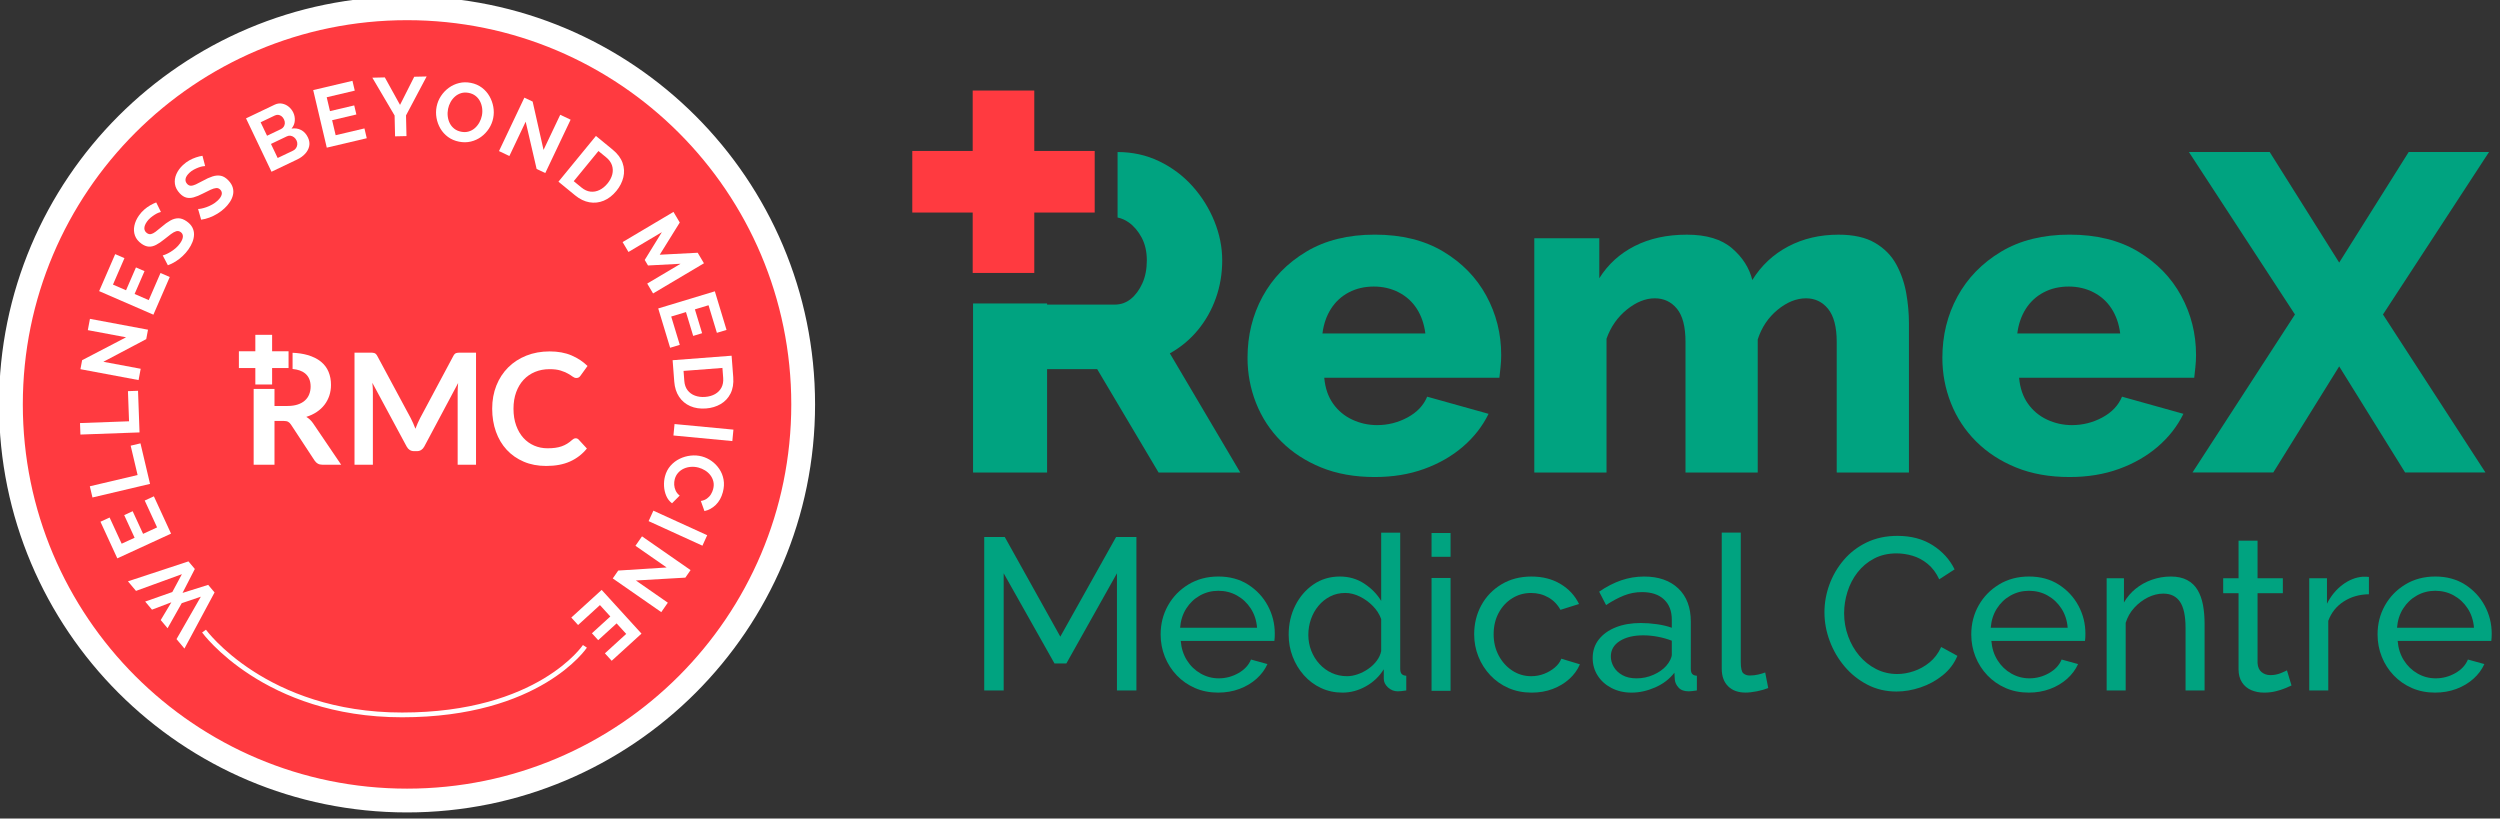 <?xml version="1.0" encoding="UTF-8" standalone="no"?>
<!-- Created with Inkscape (http://www.inkscape.org/) -->

<svg
   width="152.706"
   height="50"
   viewBox="0 0 152.706 50"
   version="1.1"
   id="svg1"
   xmlns="http://www.w3.org/2000/svg"
   xmlns:svg="http://www.w3.org/2000/svg">
  <rect x="0" y="0" width="152.706" height="50" fill="#333333" stroke="none"/>
  <defs
     id="defs1">
    <clipPath
       clipPathUnits="userSpaceOnUse"
       id="clipPath4">
      <path
         d="M 0,1440 H 1440 V 0 H 0 Z"
         transform="translate(-666.041,-741.114)"
         id="path4" />
    </clipPath>
    <clipPath
       clipPathUnits="userSpaceOnUse"
       id="clipPath6">
      <path
         d="M 0,1440 H 1440 V 0 H 0 Z"
         transform="translate(-730.182,-749.462)"
         id="path6" />
    </clipPath>
    <clipPath
       clipPathUnits="userSpaceOnUse"
       id="clipPath8">
      <path
         d="M 0,1440 H 1440 V 0 H 0 Z"
         transform="translate(-976.676,-691.017)"
         id="path8" />
    </clipPath>
    <clipPath
       clipPathUnits="userSpaceOnUse"
       id="clipPath10">
      <path
         d="M 0,1440 H 1440 V 0 H 0 Z"
         transform="translate(-1022.217,-749.462)"
         id="path10" />
    </clipPath>
    <clipPath
       clipPathUnits="userSpaceOnUse"
       id="clipPath12">
      <path
         d="M 0,1440 H 1440 V 0 H 0 Z"
         transform="translate(-1128.291,-825.745)"
         id="path12" />
    </clipPath>
    <clipPath
       clipPathUnits="userSpaceOnUse"
       id="clipPath14">
      <path
         d="M 0,1440 H 1440 V 0 H 0 Z"
         transform="translate(-643.812,-599.429)"
         id="path14" />
    </clipPath>
    <clipPath
       clipPathUnits="userSpaceOnUse"
       id="clipPath16">
      <path
         d="M 0,1440 H 1440 V 0 H 0 Z"
         transform="translate(-670.349,-625.784)"
         id="path16" />
    </clipPath>
    <clipPath
       clipPathUnits="userSpaceOnUse"
       id="clipPath18">
      <path
         d="M 0,1440 H 1440 V 0 H 0 Z"
         transform="translate(-754.866,-615.95)"
         id="path18" />
    </clipPath>
    <clipPath
       clipPathUnits="userSpaceOnUse"
       id="clipPath20">
      <path
         d="M 0,1440 H 1440 V 0 H 0 Z"
         id="path20" />
    </clipPath>
    <clipPath
       clipPathUnits="userSpaceOnUse"
       id="clipPath22">
      <path
         d="M 0,1440 H 1440 V 0 H 0 Z"
         transform="translate(-818.118,-598.52)"
         id="path22" />
    </clipPath>
    <clipPath
       clipPathUnits="userSpaceOnUse"
       id="clipPath24">
      <path
         d="M 0,1440 H 1440 V 0 H 0 Z"
         transform="translate(-874.645,-609.736)"
         id="path24" />
    </clipPath>
    <clipPath
       clipPathUnits="userSpaceOnUse"
       id="clipPath26">
      <path
         d="M 0,1440 H 1440 V 0 H 0 Z"
         transform="translate(-897.999,-665.771)"
         id="path26" />
    </clipPath>
    <clipPath
       clipPathUnits="userSpaceOnUse"
       id="clipPath28">
      <path
         d="M 0,1440 H 1440 V 0 H 0 Z"
         transform="translate(-941.165,-632.236)"
         id="path28" />
    </clipPath>
    <clipPath
       clipPathUnits="userSpaceOnUse"
       id="clipPath30">
      <path
         d="M 0,1440 H 1440 V 0 H 0 Z"
         transform="translate(-1011.052,-625.784)"
         id="path30" />
    </clipPath>
    <clipPath
       clipPathUnits="userSpaceOnUse"
       id="clipPath32">
      <path
         d="M 0,1440 H 1440 V 0 H 0 Z"
         transform="translate(-1100.931,-599.429)"
         id="path32" />
    </clipPath>
    <clipPath
       clipPathUnits="userSpaceOnUse"
       id="clipPath34">
      <path
         d="M 0,1440 H 1440 V 0 H 0 Z"
         transform="translate(-1137.465,-601.519)"
         id="path34" />
    </clipPath>
    <clipPath
       clipPathUnits="userSpaceOnUse"
       id="clipPath36">
      <path
         d="M 0,1440 H 1440 V 0 H 0 Z"
         transform="translate(-1169.999,-639.87)"
         id="path36" />
    </clipPath>
    <clipPath
       clipPathUnits="userSpaceOnUse"
       id="clipPath38">
      <path
         d="M 0,1440 H 1440 V 0 H 0 Z"
         transform="translate(-1181.813,-625.784)"
         id="path38" />
    </clipPath>
    <clipPath
       clipPathUnits="userSpaceOnUse"
       id="clipPath40">
      <path
         d="M 0,1440 H 1440 V 0 H 0 Z"
         transform="translate(-511.931,-719.654)"
         id="path40" />
    </clipPath>
    <clipPath
       clipPathUnits="userSpaceOnUse"
       id="clipPath42">
      <path
         d="M 0,1440 H 1440 V 0 H 0 Z"
         transform="translate(-244.797,-625.584)"
         id="path42" />
    </clipPath>
    <clipPath
       clipPathUnits="userSpaceOnUse"
       id="clipPath44">
      <path
         d="M 0,1440 H 1440 V 0 H 0 Z"
         transform="translate(-235.189,-679.255)"
         id="path44" />
    </clipPath>
    <clipPath
       clipPathUnits="userSpaceOnUse"
       id="clipPath46">
      <path
         d="M 0,1440 H 1440 V 0 H 0 Z"
         transform="translate(-237.425,-686.245)"
         id="path46" />
    </clipPath>
    <clipPath
       clipPathUnits="userSpaceOnUse"
       id="clipPath48">
      <path
         d="M 0,1440 H 1440 V 0 H 0 Z"
         transform="translate(-233.01,-707.882)"
         id="path48" />
    </clipPath>
    <clipPath
       clipPathUnits="userSpaceOnUse"
       id="clipPath50">
      <path
         d="M 0,1440 H 1440 V 0 H 0 Z"
         transform="translate(-217.802,-737.567)"
         id="path50" />
    </clipPath>
    <clipPath
       clipPathUnits="userSpaceOnUse"
       id="clipPath52">
      <path
         d="M 0,1440 H 1440 V 0 H 0 Z"
         transform="translate(-241.826,-774.887)"
         id="path52" />
    </clipPath>
    <clipPath
       clipPathUnits="userSpaceOnUse"
       id="clipPath54">
      <path
         d="M 0,1440 H 1440 V 0 H 0 Z"
         transform="translate(-241.996,-800.544)"
         id="path54" />
    </clipPath>
    <clipPath
       clipPathUnits="userSpaceOnUse"
       id="clipPath56">
      <path
         d="M 0,1440 H 1440 V 0 H 0 Z"
         transform="translate(-260.582,-819.831)"
         id="path56" />
    </clipPath>
    <clipPath
       clipPathUnits="userSpaceOnUse"
       id="clipPath58">
      <path
         d="M 0,1440 H 1440 V 0 H 0 Z"
         transform="translate(-299.005,-830.576)"
         id="path58" />
    </clipPath>
    <clipPath
       clipPathUnits="userSpaceOnUse"
       id="clipPath60">
      <path
         d="M 0,1440 H 1440 V 0 H 0 Z"
         transform="translate(-327.537,-835.651)"
         id="path60" />
    </clipPath>
    <clipPath
       clipPathUnits="userSpaceOnUse"
       id="clipPath62">
      <path
         d="M 0,1440 H 1440 V 0 H 0 Z"
         transform="translate(-336.105,-857.092)"
         id="path62" />
    </clipPath>
    <clipPath
       clipPathUnits="userSpaceOnUse"
       id="clipPath64">
      <path
         d="M 0,1440 H 1440 V 0 H 0 Z"
         transform="translate(-362.678,-843.844)"
         id="path64" />
    </clipPath>
    <clipPath
       clipPathUnits="userSpaceOnUse"
       id="clipPath66">
      <path
         d="M 0,1440 H 1440 V 0 H 0 Z"
         transform="translate(-395.301,-838.478)"
         id="path66" />
    </clipPath>
    <clipPath
       clipPathUnits="userSpaceOnUse"
       id="clipPath68">
      <path
         d="M 0,1440 H 1440 V 0 H 0 Z"
         transform="translate(-429.68,-812.492)"
         id="path68" />
    </clipPath>
    <clipPath
       clipPathUnits="userSpaceOnUse"
       id="clipPath70">
      <path
         d="M 0,1440 H 1440 V 0 H 0 Z"
         transform="translate(-446.382,-770.44)"
         id="path70" />
    </clipPath>
    <clipPath
       clipPathUnits="userSpaceOnUse"
       id="clipPath72">
      <path
         d="M 0,1440 H 1440 V 0 H 0 Z"
         transform="translate(-460.072,-744.689)"
         id="path72" />
    </clipPath>
    <clipPath
       clipPathUnits="userSpaceOnUse"
       id="clipPath74">
      <path
         d="M 0,1440 H 1440 V 0 H 0 Z"
         transform="translate(-470.74,-722.804)"
         id="path74" />
    </clipPath>
    <clipPath
       clipPathUnits="userSpaceOnUse"
       id="clipPath76">
      <path
         d="M 0,1440 H 1440 V 0 H 0 Z"
         transform="translate(-457.864,-711.4)"
         id="path76" />
    </clipPath>
    <clipPath
       clipPathUnits="userSpaceOnUse"
       id="clipPath78">
      <path
         d="M 0,1440 H 1440 V 0 H 0 Z"
         transform="translate(-469.352,-697.798)"
         id="path78" />
    </clipPath>
    <clipPath
       clipPathUnits="userSpaceOnUse"
       id="clipPath80">
      <path
         d="M 0,1440 H 1440 V 0 H 0 Z"
         transform="translate(-448.974,-674.992)"
         id="path80" />
    </clipPath>
    <clipPath
       clipPathUnits="userSpaceOnUse"
       id="clipPath82">
      <path
         d="M 0,1440 H 1440 V 0 H 0 Z"
         transform="translate(-454.548,-651.12)"
         id="path82" />
    </clipPath>
    <clipPath
       clipPathUnits="userSpaceOnUse"
       id="clipPath84">
      <path
         d="M 0,1440 H 1440 V 0 H 0 Z"
         transform="translate(-417.329,-626.935)"
         id="path84" />
    </clipPath>
    <clipPath
       clipPathUnits="userSpaceOnUse"
       id="clipPath86">
      <path
         d="M 0,1440 H 1440 V 0 H 0 Z"
         transform="translate(-305.961,-711.705)"
         id="path86" />
    </clipPath>
    <clipPath
       clipPathUnits="userSpaceOnUse"
       id="clipPath88">
      <path
         d="M 0,1440 H 1440 V 0 H 0 Z"
         transform="translate(-348.036,-711.687)"
         id="path88" />
    </clipPath>
    <clipPath
       clipPathUnits="userSpaceOnUse"
       id="clipPath90">
      <path
         d="M 0,1440 H 1440 V 0 H 0 Z"
         transform="translate(-416.339,-705.415)"
         id="path90" />
    </clipPath>
    <clipPath
       clipPathUnits="userSpaceOnUse"
       id="clipPath92">
      <path
         d="M 0,1440 H 1440 V 0 H 0 Z"
         transform="translate(-295.642,-741.988)"
         id="path92" />
    </clipPath>
    <clipPath
       clipPathUnits="userSpaceOnUse"
       id="clipPath94">
      <path
         d="M 0,1440 H 1440 V 0 H 0 Z"
         transform="translate(-260.117,-624.376)"
         id="path94" />
    </clipPath>
  </defs>
  <g
     id="layer1"
     transform="translate(-168.697,-275.518)">
    <g
       id="g94"
       transform="matrix(0.109,0,0,0.109,143.356,195.53)">
      <path
         id="path2"
         d="M 0,0 H -25.394 V 25.394 H -51.288 V 0 h -25.394 v -25.894 h 25.394 v -25.394 h 25.894 v 25.394 H 0 Z"
         style="fill:#ff3a40;fill-opacity:1;fill-rule:nonzero;stroke:none"
         transform="matrix(1.333,0,0,-1.333,845.939,818.425)" />
      <path
         id="path3"
         d="m 0,0 c 4.555,2.526 8.472,5.786 11.764,9.771 3.291,3.986 5.818,8.473 7.593,13.472 1.769,4.996 2.655,10.277 2.655,15.845 0,5.566 -1.11,11.07 -3.32,16.511 -2.217,5.437 -5.284,10.341 -9.205,14.707 -3.922,4.362 -8.569,7.842 -13.946,10.436 -5.369,2.587 -11.208,3.886 -17.521,3.889 v -27.53 c 1.63,-0.317 3.203,-1.007 4.711,-2.071 2.15,-1.52 3.954,-3.641 5.409,-6.359 1.452,-2.722 2.181,-5.914 2.181,-9.583 0,-3.668 -0.633,-6.896 -1.896,-9.678 -1.267,-2.783 -2.879,-4.964 -4.84,-6.544 -1.96,-1.584 -4.206,-2.374 -6.736,-2.374 h -28.463 v 0.477 h -31.121 v -71.067 h 31.121 v 43.455 h 21.062 l 25.809,-43.455 h 34.345 z"
         style="fill:#00a380;fill-opacity:1;fill-rule:nonzero;stroke:none"
         transform="matrix(1.333,0,0,-1.333,888.055,931.848)"
         clip-path="url(#clipPath4)" />
      <path
         id="path5"
         d="m 0,0 h 43.265 c -0.507,3.982 -1.708,7.451 -3.606,10.41 -1.897,2.956 -4.429,5.248 -7.59,6.879 -3.164,1.63 -6.641,2.446 -10.437,2.446 -3.922,0 -7.433,-0.816 -10.531,-2.446 C 7.999,15.658 5.503,13.366 3.605,10.41 1.708,7.451 0.504,3.982 0,0 m 22.012,-60.343 c -8.477,0 -16.005,1.346 -22.582,4.032 -6.579,2.689 -12.176,6.348 -16.793,10.976 -4.619,4.629 -8.13,9.978 -10.532,16.044 -2.404,6.066 -3.605,12.414 -3.605,19.044 0,9.44 2.117,18.045 6.357,25.81 4.237,7.762 10.342,14.036 18.312,18.819 7.969,4.782 17.582,7.175 28.843,7.175 11.258,0 20.841,-2.366 28.748,-7.098 7.905,-4.732 13.948,-10.929 18.122,-18.588 4.175,-7.661 6.262,-15.975 6.262,-24.941 0,-1.743 -0.095,-3.457 -0.284,-5.138 -0.19,-1.681 -0.35,-3.143 -0.475,-4.388 H 0.759 c 0.379,-4.306 1.613,-7.935 3.7,-10.885 2.087,-2.953 4.774,-5.197 8.065,-6.733 3.288,-1.539 6.766,-2.307 10.437,-2.307 4.554,0 8.823,1.073 12.808,3.226 3.985,2.149 6.737,5.058 8.255,8.729 l 25.807,-7.211 C 67.299,-38.966 63.726,-43.55 59.109,-47.535 54.49,-51.519 49.052,-54.65 42.79,-56.927 36.528,-59.205 29.602,-60.343 22.012,-60.343"
         style="fill:#00a380;fill-opacity:1;fill-rule:nonzero;stroke:none"
         transform="matrix(1.333,0,0,-1.333,973.575,920.717)"
         clip-path="url(#clipPath6)" />
      <path
         id="path7"
         d="m 0,0 h -30.361 v 54.843 c 0,6.318 -1.204,10.965 -3.606,13.941 -2.405,2.974 -5.503,4.463 -9.298,4.463 -4.05,0 -8.035,-1.613 -11.955,-4.833 -3.922,-3.223 -6.707,-7.374 -8.349,-12.456 V 0 H -93.93 v 54.843 c 0,6.443 -1.204,11.122 -3.606,14.033 -2.404,2.912 -5.503,4.371 -9.298,4.371 -3.923,0 -7.845,-1.584 -11.765,-4.75 -3.922,-3.167 -6.769,-7.244 -8.539,-12.234 V 0 H -157.5 v 98.485 h 27.326 v -16.8 c 3.667,5.856 8.634,10.372 14.896,13.55 6.262,3.178 13.568,4.768 21.917,4.768 8.222,0 14.546,-1.901 18.976,-5.702 4.426,-3.801 7.273,-8.255 8.539,-13.363 3.795,6.105 8.824,10.807 15.085,14.11 6.263,3.303 13.313,4.955 21.159,4.955 6.324,0 11.448,-1.154 15.37,-3.461 3.92,-2.306 6.894,-5.328 8.919,-9.063 2.022,-3.739 3.415,-7.757 4.174,-12.056 C -0.379,71.124 0,66.917 0,62.804 Z"
         style="fill:#00a380;fill-opacity:1;fill-rule:nonzero;stroke:none"
         transform="matrix(1.333,0,0,-1.333,1302.234,998.645)"
         clip-path="url(#clipPath8)" />
      <path
         id="path9"
         d="m 0,0 h 43.265 c -0.507,3.982 -1.708,7.451 -3.606,10.41 -1.897,2.956 -4.429,5.248 -7.59,6.879 -3.164,1.63 -6.641,2.446 -10.437,2.446 -3.922,0 -7.433,-0.816 -10.531,-2.446 C 7.999,15.658 5.503,13.366 3.605,10.41 1.708,7.451 0.504,3.982 0,0 m 22.012,-60.343 c -8.477,0 -16.005,1.346 -22.582,4.032 -6.579,2.689 -12.176,6.348 -16.793,10.976 -4.619,4.629 -8.13,9.978 -10.532,16.044 -2.404,6.066 -3.605,12.414 -3.605,19.044 0,9.44 2.117,18.045 6.357,25.81 4.237,7.762 10.342,14.036 18.312,18.819 7.969,4.782 17.582,7.175 28.843,7.175 11.258,0 20.841,-2.366 28.748,-7.098 7.905,-4.732 13.947,-10.929 18.122,-18.588 4.175,-7.661 6.262,-15.975 6.262,-24.941 0,-1.743 -0.095,-3.457 -0.284,-5.138 -0.19,-1.681 -0.35,-3.143 -0.475,-4.388 H 0.759 c 0.379,-4.306 1.613,-7.935 3.7,-10.885 2.087,-2.953 4.774,-5.197 8.065,-6.733 3.288,-1.539 6.766,-2.307 10.437,-2.307 4.554,0 8.823,1.073 12.808,3.226 3.985,2.149 6.737,5.058 8.255,8.729 l 25.807,-7.211 C 67.299,-38.966 63.726,-43.55 59.109,-47.535 54.49,-51.519 49.052,-54.65 42.79,-56.927 36.528,-59.205 29.602,-60.343 22.012,-60.343"
         style="fill:#00a380;fill-opacity:1;fill-rule:nonzero;stroke:none"
         transform="matrix(1.333,0,0,-1.333,1362.956,920.717)"
         clip-path="url(#clipPath10)" />
      <path
         id="path11"
         d="M 0,0 29.223,-46.491 58.446,0 H 92.222 L 47.629,-68.313 90.705,-134.728 H 56.927 L 29.223,-90.135 1.518,-134.728 H -32.449 L 10.626,-68.313 -33.967,0 Z"
         style="fill:#00a380;fill-opacity:1;fill-rule:nonzero;stroke:none"
         transform="matrix(1.333,0,0,-1.333,1504.388,819.007)"
         clip-path="url(#clipPath12)" />
      <path
         id="path13"
         d="M 0,0 V 49.257 L -21.266,11.36 h -4.998 L -47.621,49.257 V 0 H -55.8 v 64.524 h 8.633 L -23.811,22.629 -0.363,64.524 H 8.179 V 0 Z"
         style="fill:#00a380;fill-opacity:1;fill-rule:nonzero;stroke:none"
         transform="matrix(1.333,0,0,-1.333,858.416,1120.762)"
         clip-path="url(#clipPath14)" />
      <path
         id="path15"
         d="m 0,0 h 32.354 c -0.244,3.053 -1.123,5.748 -2.636,8.084 -1.515,2.336 -3.453,4.162 -5.817,5.479 -2.362,1.318 -4.968,1.977 -7.815,1.977 -2.788,0 -5.362,-0.659 -7.725,-1.977 C 5.998,12.246 4.074,10.42 2.59,8.084 1.105,5.748 0.242,3.053 0,0 m 15.995,-27.265 c -3.576,0 -6.831,0.648 -9.769,1.941 -2.94,1.292 -5.485,3.066 -7.635,5.322 -2.151,2.255 -3.817,4.855 -4.998,7.803 -1.181,2.946 -1.772,6.073 -1.772,9.382 0,4.45 1.03,8.508 3.09,12.177 2.059,3.668 4.922,6.615 8.588,8.84 3.665,2.225 7.861,3.338 12.587,3.338 4.785,0 8.952,-1.129 12.496,-3.385 3.544,-2.257 6.3,-5.206 8.27,-8.846 1.968,-3.642 2.954,-7.57 2.954,-11.783 0,-0.601 -0.016,-1.188 -0.046,-1.758 -0.031,-0.573 -0.076,-1.009 -0.136,-1.31 H 0.273 c 0.241,-3.056 1.104,-5.766 2.59,-8.131 1.484,-2.366 3.408,-4.223 5.771,-5.57 2.363,-1.348 4.907,-2.022 7.634,-2.022 2.908,0 5.649,0.728 8.224,2.182 2.575,1.454 4.347,3.362 5.317,5.726 l 6.907,-1.91 c -1.031,-2.302 -2.561,-4.361 -4.59,-6.179 -2.03,-1.818 -4.423,-3.241 -7.179,-4.272 -2.758,-1.029 -5.741,-1.545 -8.952,-1.545"
         style="fill:#00a380;fill-opacity:1;fill-rule:nonzero;stroke:none"
         transform="matrix(1.333,0,0,-1.333,893.799,1085.621)"
         clip-path="url(#clipPath16)" />
      <path
         id="path17"
         d="m 0,0 v 13.491 c -0.727,2.039 -1.908,3.883 -3.544,5.532 -1.636,1.65 -3.469,2.968 -5.498,3.958 -2.031,0.989 -4.044,1.484 -6.044,1.484 -2.362,0 -4.498,-0.495 -6.407,-1.484 -1.908,-0.99 -3.544,-2.308 -4.907,-3.958 -1.364,-1.649 -2.409,-3.522 -3.135,-5.621 -0.728,-2.098 -1.091,-4.289 -1.091,-6.566 0,-2.339 0.409,-4.557 1.227,-6.655 0.818,-2.099 1.967,-3.959 3.453,-5.578 1.484,-1.619 3.211,-2.878 5.18,-3.778 1.968,-0.899 4.104,-1.348 6.408,-1.348 1.454,0 2.953,0.269 4.498,0.809 1.545,0.539 3.013,1.288 4.408,2.248 1.392,0.96 2.574,2.084 3.544,3.374 C -0.939,-2.803 -0.304,-1.439 0,0 m -38.896,6.926 c 0,4.45 0.923,8.524 2.771,12.222 1.848,3.699 4.393,6.661 7.635,8.886 3.24,2.225 6.952,3.338 11.133,3.338 3.816,0 7.239,-1 10.269,-2.999 C -4.06,26.374 -1.696,23.95 0,21.103 V 49.82 H 7.998 V -7.434 c 0,-0.969 0.195,-1.681 0.591,-2.135 0.392,-0.454 1.045,-0.713 1.953,-0.773 v -6.179 c -1.515,-0.242 -2.696,-0.364 -3.544,-0.364 -1.576,0 -2.953,0.545 -4.135,1.636 -1.181,1.091 -1.772,2.302 -1.772,3.635 v 3.999 c -1.879,-3.031 -4.394,-5.423 -7.543,-7.18 -3.152,-1.757 -6.423,-2.636 -9.816,-2.636 -3.271,0 -6.286,0.648 -9.042,1.941 -2.757,1.292 -5.15,3.081 -7.179,5.367 -2.031,2.285 -3.606,4.887 -4.726,7.803 -1.122,2.917 -1.681,5.998 -1.681,9.246"
         style="fill:#00a380;fill-opacity:1;fill-rule:nonzero;stroke:none"
         transform="matrix(1.333,0,0,-1.333,1006.488,1098.733)"
         clip-path="url(#clipPath18)" />
      <path
         id="path19"
         d="m 776.223,646.868 h 7.998 v -47.439 h -7.998 z m 0,18.903 h 7.998 v -9.996 h -7.998 z"
         style="fill:#00a380;fill-opacity:1;fill-rule:nonzero;stroke:none"
         transform="matrix(1.333,0,0,-1.333,0,1920)"
         clip-path="url(#clipPath20)" />
      <path
         id="path21"
         d="m 0,0 c -3.575,0 -6.831,0.647 -9.77,1.94 -2.939,1.292 -5.483,3.081 -7.633,5.368 -2.152,2.285 -3.817,4.9 -4.998,7.846 -1.182,2.948 -1.773,6.074 -1.773,9.382 0,4.45 1,8.509 2.999,12.179 2,3.669 4.817,6.599 8.452,8.795 3.635,2.195 7.846,3.293 12.632,3.293 4.665,0 8.739,-1.045 12.224,-3.136 3.483,-2.09 6.073,-4.893 7.77,-8.406 l -7.816,-2.453 c -1.212,2.24 -2.907,3.982 -5.089,5.225 -2.181,1.241 -4.604,1.863 -7.27,1.863 -2.909,0 -5.56,-0.75 -7.953,-2.25 -2.393,-1.499 -4.286,-3.552 -5.679,-6.161 -1.395,-2.608 -2.09,-5.591 -2.09,-8.949 0,-3.298 0.711,-6.281 2.136,-8.95 1.422,-2.668 3.331,-4.781 5.724,-6.34 2.394,-1.559 5.044,-2.339 7.952,-2.339 1.878,0 3.681,0.332 5.408,1 1.727,0.666 3.241,1.559 4.544,2.681 1.302,1.12 2.195,2.348 2.681,3.681 l 7.816,-2.364 C 19.297,9.603 17.827,7.558 15.859,5.771 13.89,3.983 11.557,2.575 8.861,1.545 6.165,0.516 3.211,0 0,0"
         style="fill:#00a380;fill-opacity:1;fill-rule:nonzero;stroke:none"
         transform="matrix(1.333,0,0,-1.333,1090.824,1121.974)"
         clip-path="url(#clipPath22)" />
      <path
         id="path23"
         d="m 0,0 c 0.727,0.84 1.302,1.694 1.727,2.564 0.422,0.87 0.635,1.605 0.635,2.205 v 5.848 c -1.879,0.719 -3.847,1.275 -5.907,1.664 -2.06,0.39 -4.09,0.586 -6.089,0.586 -4.059,0 -7.346,-0.796 -9.86,-2.385 -2.515,-1.589 -3.772,-3.764 -3.772,-6.523 0,-1.499 0.41,-2.955 1.227,-4.363 0.818,-1.41 2.029,-2.565 3.636,-3.465 1.604,-0.901 3.59,-1.35 5.952,-1.35 2.483,0 4.847,0.494 7.089,1.485 C -3.122,-2.745 -1.334,-1.499 0,0 m -30.899,3.324 c 0,3.011 0.863,5.615 2.589,7.813 1.727,2.198 4.104,3.899 7.134,5.103 3.03,1.204 6.544,1.807 10.542,1.807 2.12,0 4.363,-0.168 6.726,-0.5 2.362,-0.334 4.453,-0.833 6.27,-1.499 v 3.433 c 0,3.584 -1.091,6.407 -3.271,8.469 -2.182,2.062 -5.272,3.093 -9.27,3.093 -2.606,0 -5.105,-0.471 -7.498,-1.409 -2.393,-0.94 -4.923,-2.287 -7.588,-4.044 l -2.908,5.635 c 3.09,2.12 6.18,3.71 9.27,4.771 3.09,1.059 6.3,1.59 9.632,1.59 6.058,0 10.845,-1.667 14.36,-5.001 3.513,-3.334 5.27,-7.974 5.27,-13.919 V -1.245 c 0,-0.961 0.197,-1.667 0.591,-2.117 0.394,-0.452 1.046,-0.706 1.954,-0.766 v -6.18 c -0.788,-0.121 -1.469,-0.212 -2.045,-0.272 -0.576,-0.06 -1.045,-0.091 -1.408,-0.091 -1.879,0 -3.287,0.514 -4.225,1.545 -0.941,1.029 -1.47,2.12 -1.591,3.272 l -0.182,2.999 c -2.06,-2.667 -4.757,-4.726 -8.089,-6.18 -3.332,-1.454 -6.634,-2.182 -9.905,-2.182 -3.151,0 -5.969,0.648 -8.452,1.942 -2.486,1.295 -4.423,3.04 -5.817,5.238 -1.394,2.198 -2.089,4.652 -2.089,7.361"
         style="fill:#00a380;fill-opacity:1;fill-rule:nonzero;stroke:none"
         transform="matrix(1.333,0,0,-1.333,1166.193,1107.018)"
         clip-path="url(#clipPath24)" />
      <path
         id="path25"
         d="m 0,0 h 7.998 v -54.32 c 0,-2.618 0.363,-4.23 1.091,-4.838 0.726,-0.61 1.604,-0.913 2.635,-0.913 1.272,0 2.483,0.136 3.635,0.409 1.151,0.272 2.12,0.559 2.909,0.863 l 1.272,-6.543 c -1.334,-0.546 -2.908,-1 -4.727,-1.363 -1.817,-0.363 -3.422,-0.546 -4.816,-0.546 -3.09,0 -5.529,0.884 -7.315,2.646 C 0.894,-62.842 0,-60.376 0,-57.213 Z"
         style="fill:#00a380;fill-opacity:1;fill-rule:nonzero;stroke:none"
         transform="matrix(1.333,0,0,-1.333,1197.332,1032.306)"
         clip-path="url(#clipPath26)" />
      <path
         id="path27"
         d="m 0,0 c 0,3.938 0.682,7.8 2.045,11.587 1.363,3.786 3.362,7.239 5.998,10.36 2.636,3.12 5.862,5.604 9.679,7.452 3.817,1.848 8.148,2.773 12.996,2.773 5.755,0 10.692,-1.318 14.813,-3.954 4.119,-2.635 7.18,-6.014 9.179,-10.133 l -6.452,-4.181 c -1.273,2.727 -2.895,4.893 -4.862,6.498 -1.97,1.605 -4.09,2.742 -6.362,3.409 -2.272,0.666 -4.499,1 -6.68,1 -3.576,0 -6.741,-0.728 -9.497,-2.182 C 18.1,21.175 15.782,19.235 13.905,16.812 12.026,14.389 10.618,11.678 9.679,8.679 8.739,5.68 8.271,2.665 8.271,-0.363 c 0,-3.333 0.559,-6.544 1.681,-9.634 1.12,-3.09 2.681,-5.816 4.68,-8.179 2,-2.363 4.362,-4.242 7.089,-5.635 2.726,-1.394 5.694,-2.089 8.906,-2.089 2.24,0 4.544,0.392 6.907,1.18 2.362,0.787 4.573,2.014 6.634,3.681 2.059,1.666 3.694,3.831 4.907,6.498 l 6.817,-3.726 c -1.334,-3.212 -3.394,-5.938 -6.18,-8.179 -2.788,-2.242 -5.894,-3.939 -9.316,-5.089 -3.423,-1.152 -6.801,-1.727 -10.132,-1.727 -4.424,0 -8.484,0.954 -12.179,2.863 -3.695,1.908 -6.893,4.453 -9.587,7.633 -2.697,3.181 -4.787,6.755 -6.271,10.724 C 0.741,-8.074 0,-4.06 0,0"
         style="fill:#00a380;fill-opacity:1;fill-rule:nonzero;stroke:none"
         transform="matrix(1.333,0,0,-1.333,1254.887,1077.018)"
         clip-path="url(#clipPath28)" />
      <path
         id="path29"
         d="m 0,0 h 32.353 c -0.243,3.053 -1.122,5.748 -2.635,8.084 -1.516,2.336 -3.454,4.162 -5.817,5.479 -2.363,1.318 -4.968,1.977 -7.816,1.977 -2.787,0 -5.361,-0.659 -7.725,-1.977 C 5.998,12.246 4.073,10.42 2.59,8.084 1.104,5.748 0.241,3.053 0,0 m 15.994,-27.265 c -3.575,0 -6.831,0.648 -9.769,1.941 -2.94,1.292 -5.484,3.066 -7.634,5.322 -2.152,2.255 -3.817,4.855 -4.998,7.803 -1.182,2.946 -1.773,6.073 -1.773,9.382 0,4.45 1.03,8.508 3.09,12.177 2.06,3.668 4.922,6.615 8.589,8.84 3.664,2.225 7.86,3.338 12.586,3.338 4.786,0 8.952,-1.129 12.496,-3.385 3.545,-2.257 6.301,-5.206 8.271,-8.846 1.967,-3.642 2.953,-7.57 2.953,-11.783 0,-0.601 -0.016,-1.188 -0.045,-1.758 -0.031,-0.573 -0.077,-1.009 -0.137,-1.31 H 0.272 c 0.242,-3.056 1.105,-5.766 2.59,-8.131 1.485,-2.366 3.409,-4.223 5.771,-5.57 2.363,-1.348 4.908,-2.022 7.635,-2.022 2.908,0 5.648,0.728 8.224,2.182 2.574,1.454 4.347,3.362 5.317,5.726 l 6.906,-1.91 c -1.03,-2.302 -2.56,-4.361 -4.589,-6.179 -2.031,-1.818 -4.424,-3.241 -7.18,-4.272 -2.758,-1.029 -5.741,-1.545 -8.952,-1.545"
         style="fill:#00a380;fill-opacity:1;fill-rule:nonzero;stroke:none"
         transform="matrix(1.333,0,0,-1.333,1348.069,1085.621)"
         clip-path="url(#clipPath30)" />
      <path
         id="path31"
         d="m 0,0 h -7.997 v 26.303 c 0,4.984 -0.773,8.632 -2.317,10.943 -1.546,2.313 -3.895,3.468 -7.044,3.468 -2.181,0 -4.348,-0.539 -6.498,-1.617 -2.152,-1.078 -4.06,-2.53 -5.725,-4.356 -1.667,-1.826 -2.863,-3.935 -3.59,-6.33 V 0 h -7.998 v 47.167 h 7.271 V 36.979 c 1.272,2.224 2.908,4.148 4.907,5.773 2,1.623 4.271,2.886 6.816,3.788 2.545,0.902 5.21,1.354 7.997,1.354 2.727,0 5.013,-0.498 6.863,-1.489 1.846,-0.992 3.3,-2.375 4.361,-4.149 1.059,-1.775 1.818,-3.863 2.272,-6.269 C -0.228,33.581 0,30.968 0,28.142 Z"
         style="fill:#00a380;fill-opacity:1;fill-rule:nonzero;stroke:none"
         transform="matrix(1.333,0,0,-1.333,1467.908,1120.762)"
         clip-path="url(#clipPath32)" />
      <path
         id="path33"
         d="m 0,0 c -0.668,-0.304 -1.576,-0.697 -2.727,-1.181 -1.151,-0.486 -2.485,-0.909 -3.999,-1.272 -1.514,-0.363 -3.121,-0.546 -4.816,-0.546 -1.939,0 -3.726,0.35 -5.362,1.046 -1.636,0.695 -2.939,1.786 -3.908,3.271 -0.969,1.484 -1.454,3.347 -1.454,5.589 v 31.899 h -6.452 v 6.271 h 6.452 V 60.89 h 7.997 V 45.077 H -3.636 V 38.806 H -14.269 V 9.361 c 0.122,-1.697 0.697,-2.954 1.727,-3.771 1.03,-0.819 2.241,-1.228 3.636,-1.228 1.574,0 3.028,0.274 4.362,0.819 1.332,0.545 2.211,0.938 2.635,1.181 z"
         style="fill:#00a380;fill-opacity:1;fill-rule:nonzero;stroke:none"
         transform="matrix(1.333,0,0,-1.333,1516.62,1117.975)"
         clip-path="url(#clipPath34)" />
      <path
         id="path35"
         d="m 0,0 c -3.999,-0.061 -7.528,-1.076 -10.587,-3.044 -3.06,-1.97 -5.226,-4.681 -6.498,-8.134 v -29.263 h -7.998 V 6.726 h 7.452 V -3.999 c 1.636,3.272 3.802,5.922 6.498,7.952 2.695,2.029 5.529,3.165 8.497,3.408 h 1.545 c 0.424,0 0.787,-0.031 1.091,-0.09 z"
         style="fill:#00a380;fill-opacity:1;fill-rule:nonzero;stroke:none"
         transform="matrix(1.333,0,0,-1.333,1559.999,1066.84)"
         clip-path="url(#clipPath36)" />
      <path
         id="path37"
         d="m 0,0 h 32.353 c -0.243,3.053 -1.122,5.748 -2.635,8.084 -1.516,2.336 -3.454,4.162 -5.817,5.479 -2.363,1.318 -4.968,1.977 -7.816,1.977 -2.787,0 -5.361,-0.659 -7.725,-1.977 C 5.998,12.246 4.073,10.42 2.59,8.084 1.104,5.748 0.241,3.053 0,0 m 15.994,-27.265 c -3.575,0 -6.831,0.648 -9.769,1.941 -2.94,1.292 -5.484,3.066 -7.634,5.322 -2.152,2.255 -3.817,4.855 -4.998,7.803 -1.182,2.946 -1.773,6.073 -1.773,9.382 0,4.45 1.03,8.508 3.09,12.177 2.06,3.668 4.922,6.615 8.589,8.84 3.664,2.225 7.86,3.338 12.586,3.338 4.786,0 8.952,-1.129 12.496,-3.385 3.545,-2.257 6.301,-5.206 8.271,-8.846 1.967,-3.642 2.953,-7.57 2.953,-11.783 0,-0.601 -0.016,-1.188 -0.045,-1.758 -0.031,-0.573 -0.077,-1.009 -0.137,-1.31 H 0.272 c 0.242,-3.056 1.105,-5.766 2.59,-8.131 1.485,-2.366 3.409,-4.223 5.771,-5.57 2.363,-1.348 4.908,-2.022 7.635,-2.022 2.908,0 5.648,0.728 8.224,2.182 2.574,1.454 4.347,3.362 5.317,5.726 l 6.906,-1.91 c -1.03,-2.302 -2.56,-4.361 -4.589,-6.179 -2.031,-1.818 -4.424,-3.241 -7.18,-4.272 -2.758,-1.029 -5.741,-1.545 -8.952,-1.545"
         style="fill:#00a380;fill-opacity:1;fill-rule:nonzero;stroke:none"
         transform="matrix(1.333,0,0,-1.333,1575.751,1085.621)"
         clip-path="url(#clipPath38)" />
      <path
         id="path39"
         d="m 0,0 c 0,-91.972 -74.558,-166.53 -166.53,-166.53 -91.972,0 -166.53,74.558 -166.53,166.53 0,91.972 74.558,166.53 166.53,166.53 C -74.558,166.53 0,91.972 0,0"
         style="fill:#ff3a40;fill-opacity:1;fill-rule:nonzero;stroke:#ffffff;stroke-width:10;stroke-linecap:butt;stroke-linejoin:miter;stroke-miterlimit:10;stroke-dasharray:none;stroke-opacity:1"
         transform="matrix(1.333,0,0,-1.333,682.575,960.461)"
         clip-path="url(#clipPath40)" />
      <path
         id="path41"
         d="m 0,0 -2.885,3.433 4.476,7.467 -8.149,-3.096 -2.861,3.405 11.41,4.008 4.032,7.506 -19.304,-7.028 -3.381,4.023 25.438,8.384 2.682,-3.191 -5.173,-10.067 10.784,3.39 2.682,-3.191 L 7.09,-8.545 3.755,-4.576 13.978,13.257 5.935,10.523 Z"
         style="fill:#ffffff;fill-opacity:1;fill-rule:nonzero;stroke:none"
         transform="matrix(1.333,0,0,-1.333,326.397,1085.888)"
         clip-path="url(#clipPath42)" />
      <path
         id="path43"
         d="m 0,0 3.851,1.771 7.219,-15.686 -22.591,-10.397 -7.088,15.4 3.851,1.772 5.066,-11.008 5.442,2.502 -4.379,9.514 3.563,1.641 4.379,-9.514 5.886,2.709 z"
         style="fill:#ffffff;fill-opacity:1;fill-rule:nonzero;stroke:none"
         transform="matrix(1.333,0,0,-1.333,313.585,1014.327)"
         clip-path="url(#clipPath44)" />
      <path
         id="path45"
         d="m 0,0 -24.205,-5.708 -1.109,4.705 20.08,4.734 -2.911,12.341 4.125,0.973 z"
         style="fill:#ffffff;fill-opacity:1;fill-rule:nonzero;stroke:none"
         transform="matrix(1.333,0,0,-1.333,316.566,1005.006)"
         clip-path="url(#clipPath46)" />
      <path
         id="path47"
         d="m 0,0 -24.853,-0.899 -0.174,4.831 20.617,0.746 -0.458,12.671 4.235,0.153 z"
         style="fill:#ffffff;fill-opacity:1;fill-rule:nonzero;stroke:none"
         transform="matrix(1.333,0,0,-1.333,310.68,976.158)"
         clip-path="url(#clipPath48)" />
      <path
         id="path49"
         d="m 0,0 15.7,-2.937 -0.889,-4.75 -24.445,4.573 0.709,3.787 18.476,9.621 -16.078,3.008 0.89,4.751 24.409,-4.567 -0.741,-3.96 z"
         style="fill:#ffffff;fill-opacity:1;fill-rule:nonzero;stroke:none"
         transform="matrix(1.333,0,0,-1.333,290.402,936.577)"
         clip-path="url(#clipPath50)" />
      <path
         id="path51"
         d="m 0,0 3.888,-1.688 -6.878,-15.839 -22.811,9.905 6.752,15.55 3.888,-1.688 -4.827,-11.117 5.494,-2.385 4.17,9.606 3.599,-1.562 -4.171,-9.607 5.944,-2.581 z"
         style="fill:#ffffff;fill-opacity:1;fill-rule:nonzero;stroke:none"
         transform="matrix(1.333,0,0,-1.333,322.434,886.817)"
         clip-path="url(#clipPath52)" />
      <path
         id="path53"
         d="m 0,0 c -0.228,-0.04 -0.582,-0.156 -1.059,-0.347 -0.478,-0.192 -0.999,-0.467 -1.566,-0.825 -0.566,-0.358 -1.14,-0.775 -1.718,-1.253 -0.579,-0.478 -1.085,-1.021 -1.514,-1.633 -0.754,-1.069 -1.122,-2.016 -1.107,-2.841 0.017,-0.825 0.385,-1.492 1.106,-2 0.552,-0.389 1.109,-0.524 1.674,-0.409 0.566,0.117 1.204,0.438 1.916,0.965 0.712,0.527 1.564,1.212 2.556,2.056 1.264,1.108 2.475,1.991 3.633,2.646 1.158,0.655 2.297,0.981 3.417,0.977 1.12,-0.003 2.298,-0.44 3.533,-1.309 1.083,-0.763 1.867,-1.615 2.354,-2.559 0.487,-0.942 0.719,-1.934 0.696,-2.974 -0.022,-1.042 -0.24,-2.089 -0.654,-3.139 -0.414,-1.051 -0.977,-2.083 -1.689,-3.094 -0.713,-1.012 -1.531,-1.95 -2.454,-2.813 -0.922,-0.865 -1.908,-1.627 -2.958,-2.286 -1.051,-0.66 -2.128,-1.186 -3.233,-1.579 l -2.178,4.147 c 0.293,0.052 0.732,0.199 1.319,0.443 0.586,0.244 1.239,0.583 1.96,1.018 0.72,0.435 1.438,0.957 2.153,1.567 0.716,0.612 1.342,1.298 1.88,2.061 0.753,1.07 1.145,2.007 1.177,2.812 C 9.275,-9.562 8.96,-8.925 8.299,-8.46 7.692,-8.032 7.061,-7.916 6.41,-8.114 5.759,-8.313 5.029,-8.712 4.221,-9.314 3.413,-9.917 2.48,-10.645 1.423,-11.5 c -1.263,-1.024 -2.419,-1.809 -3.471,-2.353 -1.052,-0.544 -2.069,-0.785 -3.048,-0.724 -0.981,0.063 -1.984,0.455 -3.011,1.179 -1.388,0.977 -2.32,2.126 -2.797,3.448 -0.477,1.321 -0.561,2.716 -0.252,4.183 0.308,1.468 0.946,2.89 1.915,4.265 0.672,0.954 1.412,1.782 2.22,2.484 0.809,0.701 1.647,1.304 2.515,1.806 0.868,0.502 1.711,0.908 2.529,1.217 z"
         style="fill:#ffffff;fill-opacity:1;fill-rule:nonzero;stroke:none"
         transform="matrix(1.333,0,0,-1.333,322.661,852.608)"
         clip-path="url(#clipPath54)" />
      <path
         id="path55"
         d="m 0,0 c -0.231,0.006 -0.601,-0.035 -1.107,-0.126 -0.507,-0.091 -1.074,-0.254 -1.701,-0.489 -0.627,-0.237 -1.273,-0.529 -1.937,-0.879 -0.664,-0.351 -1.268,-0.78 -1.814,-1.291 -0.953,-0.896 -1.506,-1.748 -1.658,-2.56 -0.152,-0.81 0.074,-1.538 0.677,-2.182 0.461,-0.492 0.98,-0.737 1.557,-0.739 0.576,0 1.267,0.185 2.071,0.556 0.804,0.372 1.777,0.87 2.92,1.495 1.462,0.829 2.827,1.447 4.094,1.855 1.266,0.406 2.448,0.494 3.545,0.263 1.095,-0.23 2.16,-0.896 3.192,-1.998 0.906,-0.967 1.502,-1.961 1.786,-2.982 0.287,-1.023 0.313,-2.041 0.08,-3.055 -0.233,-1.016 -0.66,-1.995 -1.277,-2.94 -0.619,-0.946 -1.379,-1.843 -2.282,-2.688 -0.903,-0.847 -1.894,-1.599 -2.973,-2.258 -1.079,-0.658 -2.199,-1.205 -3.361,-1.637 -1.162,-0.434 -2.324,-0.731 -3.486,-0.891 l -1.291,4.503 c 0.297,-0.009 0.757,0.045 1.381,0.165 0.623,0.12 1.332,0.321 2.126,0.6 0.793,0.28 1.602,0.647 2.427,1.098 0.824,0.453 1.577,0.998 2.258,1.638 0.954,0.893 1.528,1.732 1.723,2.515 0.194,0.784 0.014,1.47 -0.538,2.06 -0.509,0.543 -1.102,0.783 -1.78,0.72 -0.679,-0.06 -1.474,-0.304 -2.388,-0.73 -0.913,-0.425 -1.974,-0.949 -3.182,-1.573 -1.444,-0.747 -2.736,-1.281 -3.876,-1.6 -1.141,-0.32 -2.185,-0.35 -3.132,-0.09 -0.947,0.259 -1.85,0.846 -2.709,1.763 -1.16,1.24 -1.841,2.554 -2.04,3.944 -0.199,1.392 10e-4,2.774 0.602,4.148 0.599,1.375 1.512,2.638 2.739,3.787 0.852,0.799 1.745,1.459 2.679,1.983 0.934,0.522 1.876,0.942 2.829,1.258 0.951,0.317 1.859,0.543 2.722,0.68 z"
         style="fill:#ffffff;fill-opacity:1;fill-rule:nonzero;stroke:none"
         transform="matrix(1.333,0,0,-1.333,347.443,826.892)"
         clip-path="url(#clipPath56)" />
      <path
         id="path57"
         d="M 0,0 C -0.272,0.568 -0.632,1.024 -1.08,1.366 -1.528,1.709 -2.01,1.919 -2.525,1.997 -3.041,2.074 -3.552,1.991 -4.058,1.75 l -6.701,-3.198 2.822,-5.91 6.479,3.092 c 0.527,0.251 0.944,0.611 1.25,1.081 0.307,0.469 0.48,0.987 0.522,1.55 C 0.355,-1.072 0.251,-0.527 0,0 m -15.104,7.655 2.701,-5.657 5.816,2.775 c 0.484,0.232 0.871,0.559 1.162,0.982 0.289,0.422 0.455,0.902 0.496,1.44 0.041,0.537 -0.079,1.101 -0.361,1.691 -0.272,0.569 -0.618,1.011 -1.041,1.328 -0.422,0.315 -0.874,0.501 -1.353,0.557 -0.479,0.055 -0.951,-0.027 -1.415,-0.248 z M 4.786,1.275 C 5.389,0.01 5.568,-1.204 5.322,-2.369 5.076,-3.535 4.506,-4.603 3.61,-5.573 2.715,-6.544 1.614,-7.342 0.308,-7.964 l -10.842,-5.176 -10.713,22.443 12.012,5.734 c 1.054,0.503 2.098,0.658 3.134,0.467 1.036,-0.191 1.969,-0.626 2.797,-1.304 0.827,-0.678 1.468,-1.492 1.921,-2.44 C -0.87,10.685 -0.656,9.531 -0.741,8.301 -0.827,7.07 -1.286,5.972 -2.118,5.005 -0.651,5.239 0.692,5.039 1.913,4.407 3.134,3.772 4.092,2.729 4.786,1.275"
         style="fill:#ffffff;fill-opacity:1;fill-rule:nonzero;stroke:none"
         transform="matrix(1.333,0,0,-1.333,398.673,812.565)"
         clip-path="url(#clipPath58)" />
      <path
         id="path59"
         d="m 0,0 0.973,-4.125 -16.807,-3.963 -5.708,24.206 16.5,3.89 0.973,-4.125 -11.796,-2.782 1.375,-5.83 10.193,2.404 0.901,-3.818 -10.193,-2.404 1.487,-6.307 z"
         style="fill:#ffffff;fill-opacity:1;fill-rule:nonzero;stroke:none"
         transform="matrix(1.333,0,0,-1.333,436.715,805.799)"
         clip-path="url(#clipPath60)" />
      <path
         id="path61"
         d="m 0,0 6.39,-11.558 5.972,11.835 5.217,0.116 -8.673,-16.38 0.195,-8.685 -4.798,-0.106 -0.196,8.754 -9.359,15.906 z"
         style="fill:#ffffff;fill-opacity:1;fill-rule:nonzero;stroke:none"
         transform="matrix(1.333,0,0,-1.333,448.14,777.211)"
         clip-path="url(#clipPath62)" />
      <path
         id="path63"
         d="M 0,0 C -0.208,-1.054 -0.25,-2.105 -0.124,-3.153 0.001,-4.202 0.292,-5.17 0.747,-6.057 1.201,-6.945 1.827,-7.7 2.62,-8.321 c 0.793,-0.621 1.751,-1.043 2.874,-1.264 1.145,-0.228 2.211,-0.195 3.197,0.098 0.986,0.292 1.855,0.776 2.607,1.448 0.752,0.673 1.379,1.465 1.882,2.376 0.502,0.913 0.85,1.861 1.045,2.847 0.208,1.053 0.243,2.099 0.104,3.14 -0.14,1.038 -0.437,2.002 -0.892,2.889 -0.456,0.888 -1.08,1.642 -1.873,2.263 C 10.771,6.099 9.824,6.517 8.725,6.735 7.556,6.966 6.484,6.935 5.51,6.639 4.535,6.344 3.672,5.866 2.923,5.206 2.173,4.544 1.549,3.764 1.049,2.862 0.55,1.962 0.2,1.007 0,0 m 4.629,-13.771 c -1.786,0.354 -3.339,1.018 -4.657,1.994 -1.319,0.975 -2.383,2.155 -3.191,3.541 -0.809,1.385 -1.353,2.875 -1.634,4.466 -0.28,1.59 -0.265,3.164 0.042,4.722 0.322,1.626 0.934,3.118 1.833,4.475 0.899,1.358 1.996,2.51 3.291,3.455 1.293,0.945 2.734,1.613 4.323,2 1.589,0.389 3.253,0.41 4.994,0.065 1.764,-0.348 3.303,-1.023 4.617,-2.021 1.314,-0.998 2.368,-2.195 3.163,-3.59 0.795,-1.394 1.334,-2.882 1.616,-4.461 0.283,-1.58 0.269,-3.148 -0.039,-4.705 -0.317,-1.605 -0.92,-3.086 -1.807,-4.446 -0.889,-1.358 -1.98,-2.512 -3.274,-3.458 -1.295,-0.945 -2.735,-1.606 -4.321,-1.982 -1.586,-0.377 -3.238,-0.395 -4.956,-0.055"
         style="fill:#ffffff;fill-opacity:1;fill-rule:nonzero;stroke:none"
         transform="matrix(1.333,0,0,-1.333,483.57,794.875)"
         clip-path="url(#clipPath64)" />
      <path
         id="path65"
         d="m 0,0 -6.85,-14.429 -4.366,2.073 10.666,22.465 3.481,-1.652 4.582,-20.321 7.014,14.776 4.367,-2.073 -10.65,-22.434 -3.639,1.728 z"
         style="fill:#ffffff;fill-opacity:1;fill-rule:nonzero;stroke:none"
         transform="matrix(1.333,0,0,-1.333,527.068,802.03)"
         clip-path="url(#clipPath66)" />
      <path
         id="path67"
         d="m 0,0 c 1.021,1.246 1.694,2.529 2.021,3.847 0.325,1.318 0.281,2.591 -0.13,3.819 -0.413,1.23 -1.224,2.339 -2.434,3.331 l -3.251,2.664 -10.39,-12.679 3.251,-2.665 c 1.228,-1.005 2.492,-1.581 3.792,-1.726 1.3,-0.145 2.567,0.085 3.803,0.688 C -2.104,-2.118 -0.992,-1.21 0,0 M -20.609,0.768 -4.846,20.003 2.143,14.274 C 4.238,12.558 5.639,10.693 6.344,8.681 7.05,6.668 7.159,4.646 6.672,2.616 6.185,0.584 5.216,-1.316 3.766,-3.087 2.167,-5.037 0.388,-6.416 -1.573,-7.224 c -1.961,-0.81 -3.976,-1.03 -6.045,-0.662 -2.069,0.367 -4.07,1.342 -6.002,2.926 z"
         style="fill:#ffffff;fill-opacity:1;fill-rule:nonzero;stroke:none"
         transform="matrix(1.333,0,0,-1.333,572.907,836.677)"
         clip-path="url(#clipPath68)" />
      <path
         id="path69"
         d="M 0,0 14.037,8.329 0.332,7.609 -1.044,9.929 6.156,21.613 -7.881,13.284 -10.348,17.442 11.04,30.131 13.685,25.673 5.268,12.126 21.227,12.96 23.854,8.533 2.467,-4.157 Z"
         style="fill:#ffffff;fill-opacity:1;fill-rule:nonzero;stroke:none"
         transform="matrix(1.333,0,0,-1.333,595.176,892.747)"
         clip-path="url(#clipPath70)" />
      <path
         id="path71"
         d="M 0,0 -4.057,-1.228 -9.06,15.299 14.742,22.506 19.654,6.28 15.598,5.052 12.086,16.651 6.354,14.916 9.388,4.892 5.633,3.756 2.599,13.779 -3.603,11.9 Z"
         style="fill:#ffffff;fill-opacity:1;fill-rule:nonzero;stroke:none"
         transform="matrix(1.333,0,0,-1.333,613.429,927.082)"
         clip-path="url(#clipPath72)" />
      <path
         id="path73"
         d="M 0,0 C 1.606,0.123 2.999,0.522 4.177,1.197 5.354,1.872 6.245,2.783 6.849,3.93 7.452,5.077 7.694,6.431 7.575,7.99 L 7.255,12.181 -9.089,10.934 -8.77,6.743 C -8.649,5.16 -8.192,3.848 -7.398,2.808 -6.604,1.768 -5.563,1.01 -4.273,0.535 -2.985,0.059 -1.56,-0.119 0,0 m -13.683,15.431 24.797,1.891 0.687,-9.009 C 12.007,5.612 11.626,3.311 10.659,1.411 9.692,-0.491 8.305,-1.966 6.5,-3.017 4.696,-4.069 2.652,-4.681 0.371,-4.855 c -2.515,-0.191 -4.742,0.143 -6.681,1.002 -1.94,0.859 -3.491,2.163 -4.654,3.912 -1.164,1.751 -1.841,3.871 -2.031,6.361 z"
         style="fill:#ffffff;fill-opacity:1;fill-rule:nonzero;stroke:none"
         transform="matrix(1.333,0,0,-1.333,627.653,956.261)"
         clip-path="url(#clipPath74)" />
      <path
         id="path75"
         d="M 0,0 24.757,-2.346 24.301,-7.157 -0.457,-4.812 Z"
         style="fill:#ffffff;fill-opacity:1;fill-rule:nonzero;stroke:none"
         transform="matrix(1.333,0,0,-1.333,610.486,971.466)"
         clip-path="url(#clipPath76)" />
      <path
         id="path77"
         d="m 0,0 c 1.466,-0.391 2.833,-1.039 4.103,-1.944 1.269,-0.908 2.348,-2.024 3.239,-3.349 0.891,-1.325 1.486,-2.811 1.783,-4.462 0.296,-1.65 0.196,-3.412 -0.304,-5.284 -0.59,-2.212 -1.585,-3.994 -2.985,-5.35 -1.4,-1.353 -2.984,-2.217 -4.752,-2.592 l -1.514,4.247 c 1.011,0.165 1.868,0.505 2.574,1.016 0.704,0.514 1.263,1.114 1.676,1.801 0.412,0.688 0.716,1.393 0.909,2.114 0.312,1.174 0.348,2.258 0.105,3.252 -0.242,0.995 -0.668,1.89 -1.279,2.68 -0.611,0.791 -1.352,1.454 -2.224,1.988 -0.873,0.536 -1.783,0.93 -2.73,1.182 -1.061,0.283 -2.126,0.386 -3.199,0.308 -1.071,-0.076 -2.068,-0.324 -2.989,-0.743 -0.921,-0.418 -1.718,-1.003 -2.39,-1.755 -0.67,-0.751 -1.146,-1.645 -1.422,-2.683 -0.199,-0.745 -0.277,-1.533 -0.233,-2.366 0.044,-0.834 0.249,-1.65 0.616,-2.45 0.367,-0.798 0.931,-1.491 1.693,-2.082 l -3.22,-3.237 c -1.07,0.793 -1.879,1.836 -2.428,3.13 -0.549,1.296 -0.861,2.665 -0.934,4.11 -0.074,1.447 0.064,2.823 0.413,4.131 0.457,1.715 1.23,3.189 2.321,4.42 1.09,1.231 2.363,2.204 3.822,2.913 1.458,0.712 3.003,1.158 4.634,1.339 C -3.084,0.515 -1.512,0.404 0,0"
         style="fill:#ffffff;fill-opacity:1;fill-rule:nonzero;stroke:none"
         transform="matrix(1.333,0,0,-1.333,625.802,989.603)"
         clip-path="url(#clipPath78)" />
      <path
         id="path79"
         d="M 0,0 22.626,-10.32 20.62,-14.719 -2.006,-4.396 Z"
         style="fill:#ffffff;fill-opacity:1;fill-rule:nonzero;stroke:none"
         transform="matrix(1.333,0,0,-1.333,598.632,1020.01)"
         clip-path="url(#clipPath80)" />
      <path
         id="path81"
         d="m 0,0 -13.115,9.115 2.759,3.97 20.419,-14.194 -2.198,-3.164 -20.797,-1.2 13.431,-9.336 -2.759,-3.969 -20.391,14.174 2.299,3.308 z"
         style="fill:#ffffff;fill-opacity:1;fill-rule:nonzero;stroke:none"
         transform="matrix(1.333,0,0,-1.333,606.064,1051.84)"
         clip-path="url(#clipPath82)" />
      <path
         id="path83"
         d="M 0,0 -2.854,3.132 9.908,14.765 26.66,-3.616 14.13,-15.035 l -2.855,3.132 8.957,8.163 -4.034,4.427 -7.741,-7.054 -2.642,2.898 7.74,7.056 -4.364,4.789 z"
         style="fill:#ffffff;fill-opacity:1;fill-rule:nonzero;stroke:none"
         transform="matrix(1.333,0,0,-1.333,556.438,1084.087)"
         clip-path="url(#clipPath84)" />
      <path
         id="path85"
         d="m 0,0 c -0.809,1.171 -1.761,2.072 -2.872,2.704 1.651,0.522 3.125,1.213 4.414,2.08 1.297,0.868 2.383,1.879 3.259,3.033 0.885,1.154 1.55,2.434 2.022,3.841 0.463,1.415 0.699,2.914 0.699,4.498 0,1.996 -0.337,3.833 -1.028,5.492 -0.682,1.659 -1.76,3.091 -3.226,4.287 -1.465,1.188 -3.344,2.123 -5.635,2.78 -1.803,0.522 -3.891,0.842 -6.267,0.944 v -6.815 c 2.249,-0.219 3.993,-0.825 5.223,-1.828 1.575,-1.289 2.367,-3.125 2.367,-5.509 0,-1.196 -0.194,-2.291 -0.59,-3.293 C -2.022,11.22 -2.611,10.352 -3.411,9.628 -4.203,8.895 -5.214,8.331 -6.436,7.918 -7.665,7.505 -9.106,7.295 -10.757,7.295 h -5.475 v 7.159 h -8.76 v -31.857 h 8.76 V 1.011 h 3.749 c 0.867,0 1.524,-0.127 1.971,-0.363 0.446,-0.235 0.85,-0.64 1.221,-1.204 l 9.906,-15.086 c 0.37,-0.565 0.817,-0.994 1.356,-1.306 0.531,-0.303 1.179,-0.455 1.938,-0.455 h 7.884 z"
         style="fill:#ffffff;fill-opacity:1;fill-rule:nonzero;stroke:none"
         transform="matrix(1.333,0,0,-1.333,407.947,971.06)"
         clip-path="url(#clipPath86)" />
      <path
         id="path87"
         d="m 0,0 c 0.314,-0.749 0.624,-1.505 0.928,-2.265 0.304,0.783 0.619,1.553 0.945,2.314 0.326,0.76 0.673,1.488 1.042,2.183 L 16.86,28.328 c 0.173,0.326 0.353,0.587 0.538,0.783 0.184,0.195 0.391,0.336 0.618,0.423 0.228,0.087 0.483,0.141 0.766,0.163 0.282,0.022 0.619,0.032 1.01,0.032 h 6.614 v -47.11 h -7.722 v 30.43 c 0,0.564 0.017,1.183 0.049,1.856 0.033,0.673 0.081,1.358 0.147,2.053 L 4.643,-9.758 C 4.316,-10.366 3.893,-10.839 3.372,-11.175 2.85,-11.512 2.242,-11.68 1.547,-11.68 H 0.341 c -0.695,0 -1.303,0.168 -1.823,0.505 -0.522,0.336 -0.945,0.809 -1.271,1.417 l -14.433,26.814 c 0.086,-0.717 0.146,-1.418 0.179,-2.101 0.033,-0.685 0.048,-1.32 0.048,-1.906 v -30.43 h -7.72 v 47.11 h 6.613 c 0.391,0 0.727,-0.01 1.01,-0.032 0.282,-0.022 0.538,-0.076 0.765,-0.163 0.229,-0.087 0.44,-0.228 0.636,-0.423 0.195,-0.196 0.379,-0.457 0.554,-0.783 L -1.027,2.167 C -0.657,1.472 -0.315,0.749 0,0"
         style="fill:#ffffff;fill-opacity:1;fill-rule:nonzero;stroke:none"
         transform="matrix(1.333,0,0,-1.333,464.047,971.085)"
         clip-path="url(#clipPath88)" />
      <path
         id="path89"
         d="M 0,0 C 0.477,0 0.89,-0.185 1.238,-0.554 L 4.691,-4.301 C 2.78,-6.668 0.429,-8.482 -2.362,-9.742 c -2.792,-1.259 -6.142,-1.889 -10.052,-1.889 -3.497,0 -6.641,0.597 -9.432,1.792 -2.791,1.194 -5.175,2.855 -7.15,4.984 -1.977,2.129 -3.492,4.67 -4.545,7.624 -1.054,2.954 -1.58,6.179 -1.58,9.677 0,3.539 0.586,6.781 1.758,9.725 1.173,2.943 2.824,5.478 4.953,7.607 2.128,2.129 4.675,3.785 7.64,4.968 2.965,1.184 6.239,1.776 9.823,1.776 3.497,0 6.554,-0.559 9.171,-1.678 2.617,-1.119 4.86,-2.601 6.728,-4.447 L 2.019,26.325 C 1.846,26.064 1.623,25.836 1.352,25.64 1.08,25.445 0.705,25.347 0.228,25.347 c -0.5,0 -1.01,0.195 -1.532,0.587 -0.521,0.391 -1.184,0.814 -1.987,1.27 -0.804,0.457 -1.819,0.88 -3.046,1.271 -1.228,0.391 -2.786,0.586 -4.675,0.586 -2.216,0 -4.252,-0.385 -6.109,-1.156 -1.857,-0.772 -3.454,-1.873 -4.79,-3.307 -1.335,-1.434 -2.378,-3.177 -3.127,-5.229 -0.749,-2.053 -1.125,-4.361 -1.125,-6.923 0,-2.651 0.376,-5.007 1.125,-7.07 0.749,-2.064 1.764,-3.802 3.046,-5.213 1.282,-1.413 2.791,-2.493 4.528,-3.242 1.738,-0.749 3.606,-1.124 5.605,-1.124 1.194,0 2.274,0.065 3.242,0.195 0.965,0.131 1.856,0.337 2.67,0.62 0.816,0.282 1.586,0.645 2.314,1.091 0.728,0.445 1.45,0.994 2.166,1.646 0.217,0.194 0.445,0.352 0.685,0.472 C -0.544,-0.06 -0.283,0 0,0"
         style="fill:#ffffff;fill-opacity:1;fill-rule:nonzero;stroke:none"
         transform="matrix(1.333,0,0,-1.333,555.118,979.447)"
         clip-path="url(#clipPath90)" />
      <path
         id="path91"
         d="m 0,0 h -6.914 v 6.914 h -7.051 V 0 h -6.914 v -7.051 h 6.914 v -6.914 h 7.051 v 6.914 H 0 Z"
         style="fill:#ffffff;fill-opacity:1;fill-rule:nonzero;stroke:none"
         transform="matrix(1.333,0,0,-1.333,394.189,930.683)"
         clip-path="url(#clipPath92)" />
      <path
         id="path93"
         d="m 0,0 c 0,0 25.62,-35.228 83.265,-35.228 57.645,0 76.86,28.823 76.86,28.823"
         style="fill:none;stroke:#ffffff;stroke-width:2;stroke-linecap:butt;stroke-linejoin:miter;stroke-miterlimit:10;stroke-dasharray:none;stroke-opacity:1"
         transform="matrix(1.333,0,0,-1.333,346.823,1087.499)"
         clip-path="url(#clipPath94)" />
    </g>
  </g>
</svg>
